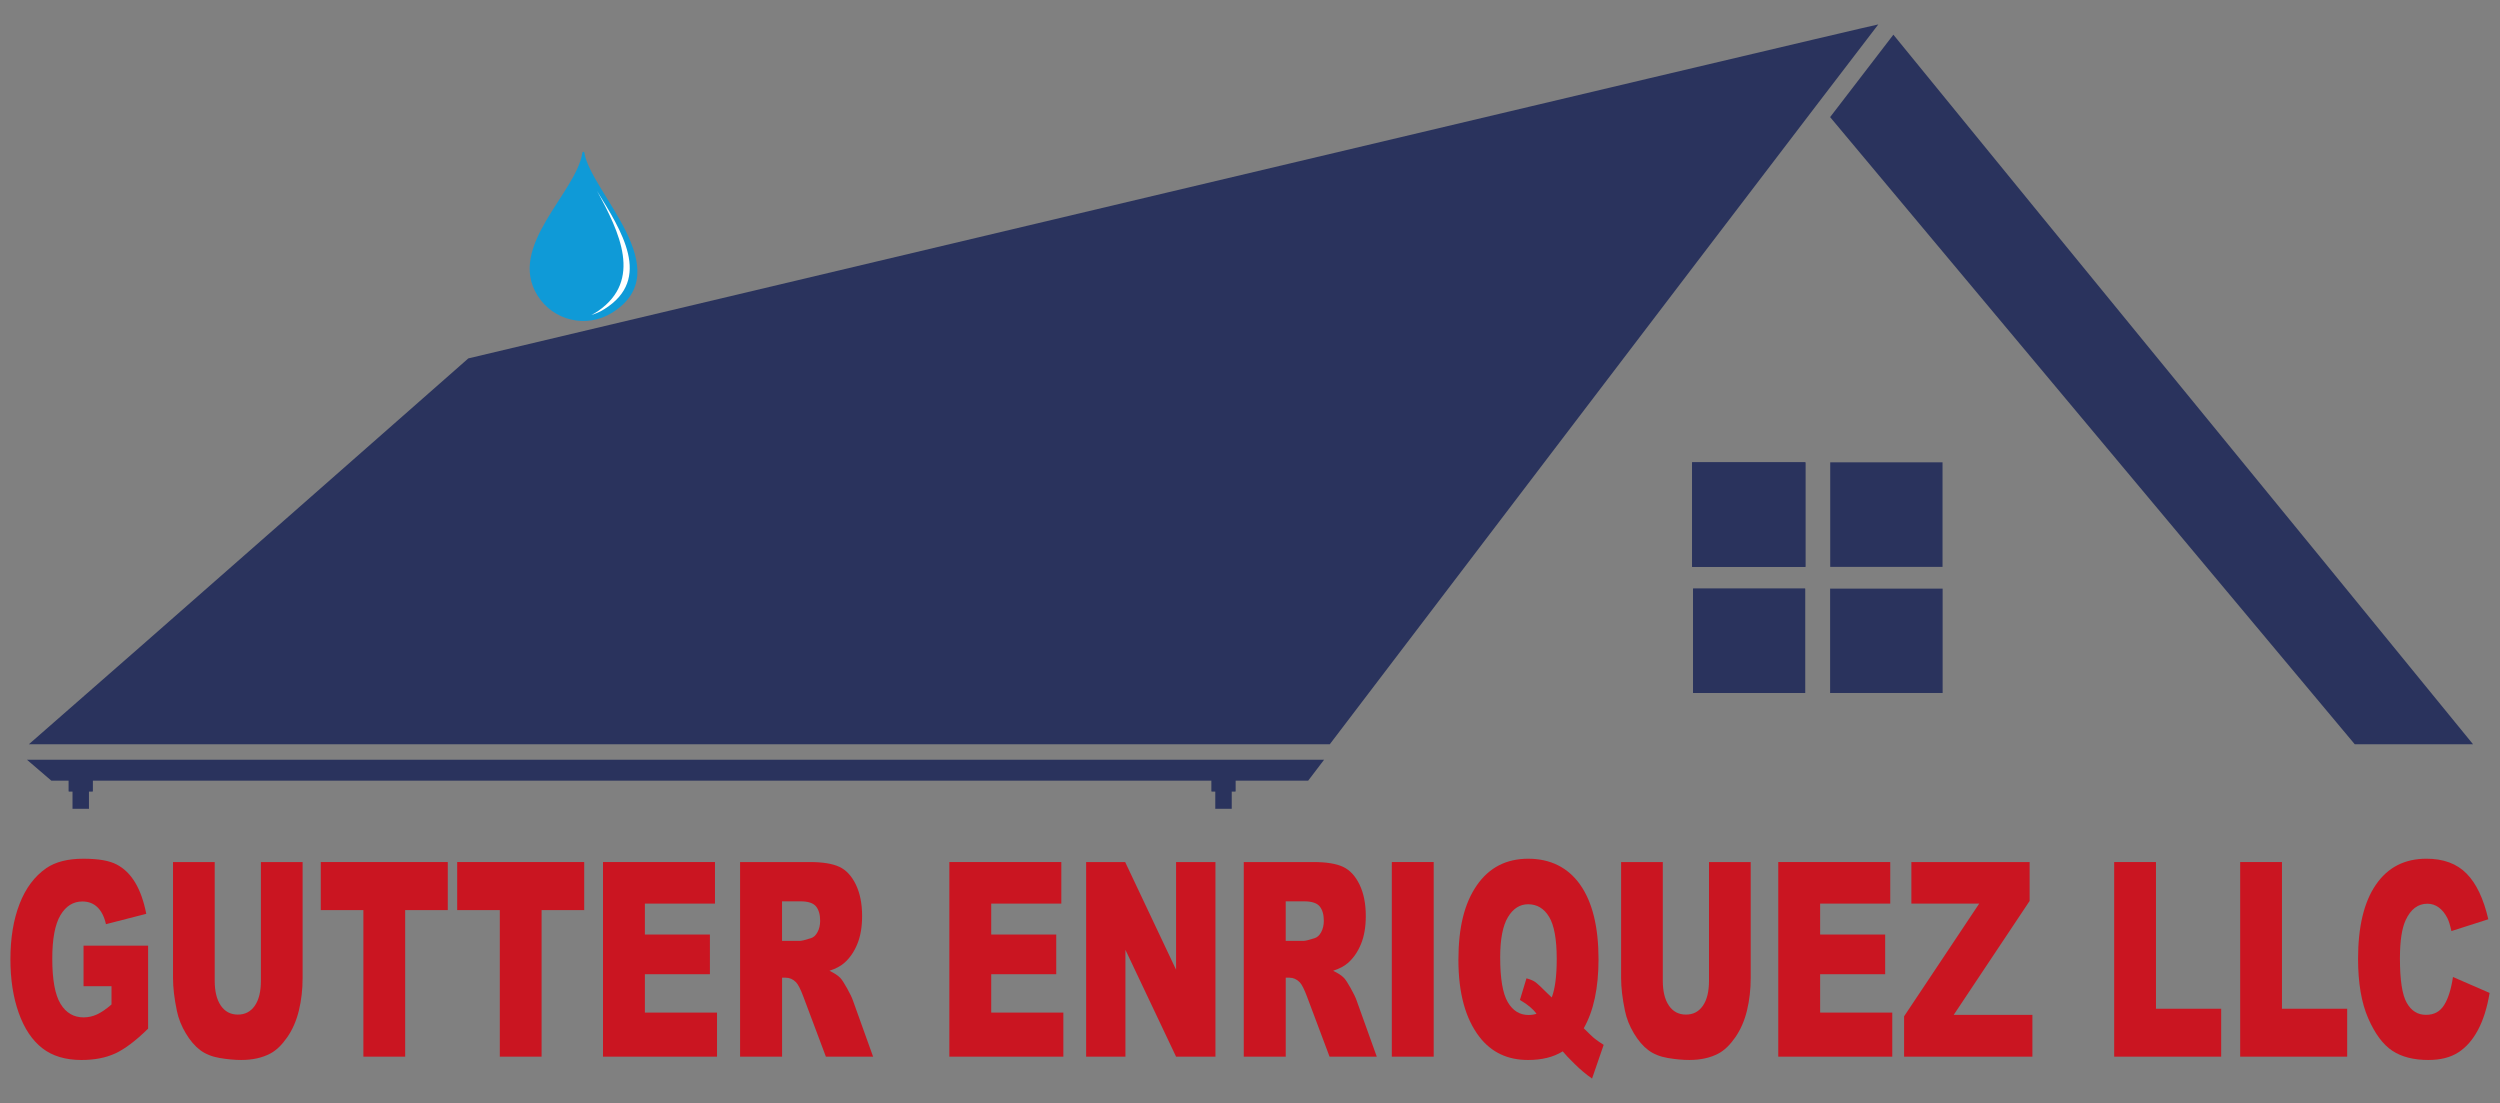 <svg xmlns="http://www.w3.org/2000/svg" id="Capa_1" viewBox="0 0 2022 892.09"><rect x="0" y="0" width="2022" height="892.09" fill="#808080" stroke="none"/><defs><style>.cls-1{fill:#2a335d;}.cls-1,.cls-2,.cls-3,.cls-4{stroke-width:0px;}.cls-2{fill:#0f9ad7;}.cls-3{fill:#ca1521;}.cls-4{fill:#fff;}</style></defs><path class="cls-1" d="m1369.37,476.08v84.41h90.62v-84.41h-90.62Z"></path><path class="cls-1" d="m1571.2,560.49v-84.41h-91.01v84.41h91.01Z"></path><path class="cls-1" d="m1480.29,373.93v84.56h90.83v-84.56h-90.83Z"></path><path class="cls-1" d="m1460.19,373.93h-91.63v84.56h91.63v-84.56Z"></path><path class="cls-1" d="m1369.37,476.08h90.62v84.41h-90.62v-84.41Z"></path><path class="cls-1" d="m1460.19,373.93v84.56h-91.63v-84.56h91.63Z"></path><path class="cls-1" d="m378.78,289.87S110.22,526.29,23.35,601.96h1052.18c64.35-84.58,290.02-381.19,392.6-515.49l51.05-66.72c-15.23,2.9-1140.4,270.12-1140.4,270.12Z"></path><path class="cls-1" d="m1070.94,614.47H21.8l19.71,16.93h13.96v8.48c0,.19.16.35.35.35h2.82v13.91h13.31v-13.91h2.82c.2,0,.35-.15.35-.35v-8.48h904.62v8.47c0,.19.16.35.36.35h2.81v13.91h13.31v-13.91h2.81c.2,0,.36-.16.36-.35v-8.47h58.65s4.6-6.05,12.88-16.93Z"></path><path class="cls-1" d="m2000.2,601.96c-156.5-191.98-314.51-384.49-468.84-573.9l-51.16,66.66c9.08,10.73,349.09,417.28,424.33,507.24h95.68Z"></path><path class="cls-2" d="m472.66,123.5c4.79,31.63,77.45,95.14,22.32,129.49-20.51,12.78-47.49,6.51-60.27-14-24.87-39.91,31.39-82.94,36.32-115.49.07-.45.49-.76.94-.69.37.06.64.34.69.69Z"></path><path class="cls-4" d="m482.79,154.33c18.49,33.64,36.92,72.33.95,97.23-1.81,1.25-3.67,2.33-5.57,3.26,3.65-1.09,7.21-2.67,10.6-4.78,39.26-24.46,13.71-63.71-5.98-95.7Z"></path><path class="cls-3" d="m67.57,797.61v-32.75h52.22v67.11c-10,9.81-18.84,16.48-26.52,20.03-7.68,3.54-16.8,5.32-27.34,5.32-12.98,0-23.56-3.18-31.74-9.56-8.18-6.37-14.52-15.85-19.02-28.45-4.5-12.6-6.75-27.06-6.75-43.38,0-17.18,2.46-32.12,7.39-44.83,4.92-12.71,12.13-22.35,21.63-28.94,7.41-5.08,17.38-7.62,29.91-7.62s21.12,1.57,27.12,4.72c5.99,3.15,10.97,8.04,14.92,14.66,3.95,6.62,6.93,15.02,8.91,25.18l-32.6,8.38c-1.34-5.94-3.62-10.49-6.83-13.64-3.21-3.15-7.3-4.72-12.27-4.72-7.41,0-13.32,3.7-17.72,11.11-4.4,7.41-6.6,19.13-6.6,35.17,0,17.04,2.23,29.21,6.68,36.51,4.45,7.3,10.66,10.95,18.61,10.95,3.78,0,7.39-.79,10.82-2.36,3.43-1.57,7.36-4.26,11.79-8.05v-14.82h-22.6Z"></path><path class="cls-3" d="m211.03,697.22h33.72v93.78c0,9.3-1.01,18.08-3.02,26.34-2.01,8.26-5.17,15.49-9.47,21.67-4.3,6.19-8.82,10.53-13.54,13.04-6.56,3.5-14.45,5.26-23.65,5.26-5.32,0-11.13-.54-17.42-1.61-6.29-1.08-11.55-3.2-15.78-6.39-4.23-3.18-8.09-7.71-11.6-13.57-3.51-5.86-5.91-11.91-7.2-18.13-2.09-10.01-3.13-18.88-3.13-26.61v-93.78h33.72v96.02c0,8.58,1.65,15.29,4.96,20.12,3.31,4.83,7.9,7.24,13.76,7.24s10.38-2.38,13.69-7.13c3.31-4.76,4.96-11.5,4.96-20.22v-96.02Z"></path><path class="cls-3" d="m259.44,697.22h102.72v38.87h-34.47v118.54h-33.79v-118.54h-34.47v-38.87Z"></path><path class="cls-3" d="m369.78,697.22h102.72v38.87h-34.47v118.54h-33.79v-118.54h-34.47v-38.87Z"></path><path class="cls-3" d="m487.72,697.22h90.56v33.61h-56.7v25.02h52.59v32.1h-52.59v31.03h58.34v35.65h-92.21v-157.41Z"></path><path class="cls-3" d="m598.58,854.63v-157.41h56.32c10.44,0,18.43,1.29,23.95,3.87,5.52,2.58,9.97,7.36,13.35,14.33,3.38,6.98,5.07,15.48,5.07,25.5,0,8.73-1.29,16.27-3.88,22.6-2.59,6.34-6.15,11.47-10.67,15.41-2.89,2.51-6.84,4.58-11.87,6.23,4.02,1.94,6.96,3.87,8.8,5.8,1.24,1.29,3.04,4.05,5.41,8.28,2.36,4.23,3.94,7.49,4.73,9.78l16.37,45.61h-38.18l-18.06-48.1c-2.29-6.23-4.33-10.27-6.12-12.13-2.44-2.43-5.2-3.65-8.28-3.65h-2.98v63.89h-33.94Zm33.94-93.63h14.25c1.54,0,4.52-.71,8.95-2.15,2.24-.64,4.07-2.29,5.48-4.94,1.42-2.65,2.13-5.69,2.13-9.13,0-5.08-1.12-8.98-3.36-11.7-2.24-2.72-6.44-4.08-12.61-4.08h-14.85v32Z"></path><path class="cls-3" d="m767.84,697.22h90.56v33.61h-56.7v25.02h52.59v32.1h-52.59v31.03h58.34v35.65h-92.21v-157.41Z"></path><path class="cls-3" d="m878.47,697.22h31.56l41.18,87.09v-87.09h31.85v157.41h-31.85l-40.96-86.43v86.43h-31.78v-157.41Z"></path><path class="cls-3" d="m1005.96,854.63v-157.41h56.32c10.44,0,18.43,1.29,23.95,3.87,5.52,2.58,9.97,7.36,13.35,14.33,3.38,6.98,5.07,15.48,5.07,25.5,0,8.73-1.29,16.27-3.88,22.6-2.59,6.34-6.15,11.47-10.67,15.41-2.89,2.51-6.84,4.58-11.87,6.23,4.02,1.94,6.96,3.87,8.8,5.8,1.24,1.29,3.04,4.05,5.41,8.28,2.36,4.23,3.94,7.49,4.73,9.78l16.36,45.61h-38.18l-18.06-48.1c-2.29-6.23-4.33-10.27-6.12-12.13-2.44-2.43-5.2-3.65-8.28-3.65h-2.98v63.89h-33.94Zm33.94-93.63h14.25c1.54,0,4.53-.71,8.95-2.15,2.24-.64,4.07-2.29,5.48-4.94,1.42-2.65,2.12-5.69,2.12-9.13,0-5.08-1.12-8.98-3.36-11.7-2.24-2.72-6.44-4.08-12.61-4.08h-14.85v32Z"></path><path class="cls-3" d="m1125.7,697.22h33.87v157.41h-33.87v-157.41Z"></path><path class="cls-3" d="m1280.94,831.65c4.23,4.23,6.99,6.87,8.28,7.95,1.94,1.57,4.55,3.4,7.83,5.48l-9.4,27.27c-4.72-3.29-9.4-7.21-14.02-11.76-4.63-4.55-7.86-7.96-9.7-10.25-7.46,4.65-16.81,6.98-28.05,6.98-16.61,0-29.72-6.23-39.31-18.68-11.34-14.75-17.01-35.47-17.01-62.17s4.96-46.05,14.88-60.4c9.92-14.35,23.78-21.53,41.59-21.53s32.16,7.02,42.04,21.05c9.87,14.03,14.81,34.11,14.81,60.24,0,23.26-3.98,41.88-11.94,55.83Zm-25.89-24.91c2.69-6.94,4.03-17.32,4.03-31.14,0-15.89-2.05-27.24-6.15-34.04-4.1-6.8-9.76-10.2-16.97-10.2-6.71,0-12.16,3.47-16.34,10.42-4.18,6.94-6.27,17.79-6.27,32.53,0,17.18,2.04,29.24,6.12,36.19,4.08,6.94,9.67,10.42,16.78,10.42,2.29,0,4.45-.32,6.49-.97-2.83-3.94-7.31-7.66-13.43-11.17l5.3-17.5c2.98.79,5.31,1.76,6.98,2.9,1.67,1.15,4.91,4.15,9.73,9.02,1.14,1.15,2.39,2.33,3.73,3.54Z"></path><path class="cls-3" d="m1382.25,697.22h33.72v93.78c0,9.3-1.01,18.08-3.02,26.34-2.01,8.26-5.17,15.49-9.47,21.67-4.3,6.19-8.82,10.53-13.54,13.04-6.56,3.5-14.45,5.26-23.65,5.26-5.32,0-11.13-.54-17.42-1.61-6.29-1.08-11.55-3.2-15.78-6.39-4.23-3.18-8.09-7.71-11.6-13.57-3.51-5.86-5.91-11.91-7.2-18.13-2.09-10.01-3.13-18.88-3.13-26.61v-93.78h33.72v96.02c0,8.58,1.65,15.29,4.96,20.12,3.31,4.83,7.89,7.24,13.76,7.24s10.38-2.38,13.69-7.13c3.31-4.76,4.96-11.5,4.96-20.22v-96.02Z"></path><path class="cls-3" d="m1438.27,697.22h90.56v33.61h-56.7v25.02h52.59v32.1h-52.59v31.03h58.34v35.65h-92.21v-157.41Z"></path><path class="cls-3" d="m1545.92,697.22h95.64v31.46l-61.39,92.13h63.63v33.82h-103.77v-32.64l60.75-91.16h-54.86v-33.61Z"></path><path class="cls-3" d="m1709.96,697.22h33.79v118.65h52.74v38.76h-86.54v-157.41Z"></path><path class="cls-3" d="m1811.87,697.22h33.79v118.65h52.74v38.76h-86.54v-157.41Z"></path><path class="cls-3" d="m1983.97,790.2l29.62,12.88c-1.99,11.96-5.12,21.94-9.4,29.96-4.28,8.02-9.58,14.07-15.93,18.15-6.34,4.08-14.41,6.12-24.21,6.12-11.89,0-21.6-2.49-29.13-7.46-7.53-4.97-14.04-13.71-19.51-26.24-5.47-12.52-8.21-28.54-8.21-48.07,0-26.04,4.81-46.05,14.44-60.04,9.62-13.99,23.24-20.98,40.84-20.98,13.78,0,24.61,4.01,32.49,12.03,7.88,8.02,13.74,20.33,17.57,36.94l-29.84,9.56c-1.04-4.79-2.14-8.3-3.28-10.52-1.89-3.72-4.2-6.59-6.94-8.59-2.74-2-5.79-3.01-9.18-3.01-7.66,0-13.53,4.43-17.61,13.3-3.08,6.58-4.63,16.91-4.63,30.99,0,17.45,1.84,29.41,5.52,35.87,3.68,6.47,8.85,9.71,15.52,9.71s11.35-2.61,14.66-7.84c3.31-5.22,5.71-12.81,7.2-22.76Z"></path></svg>